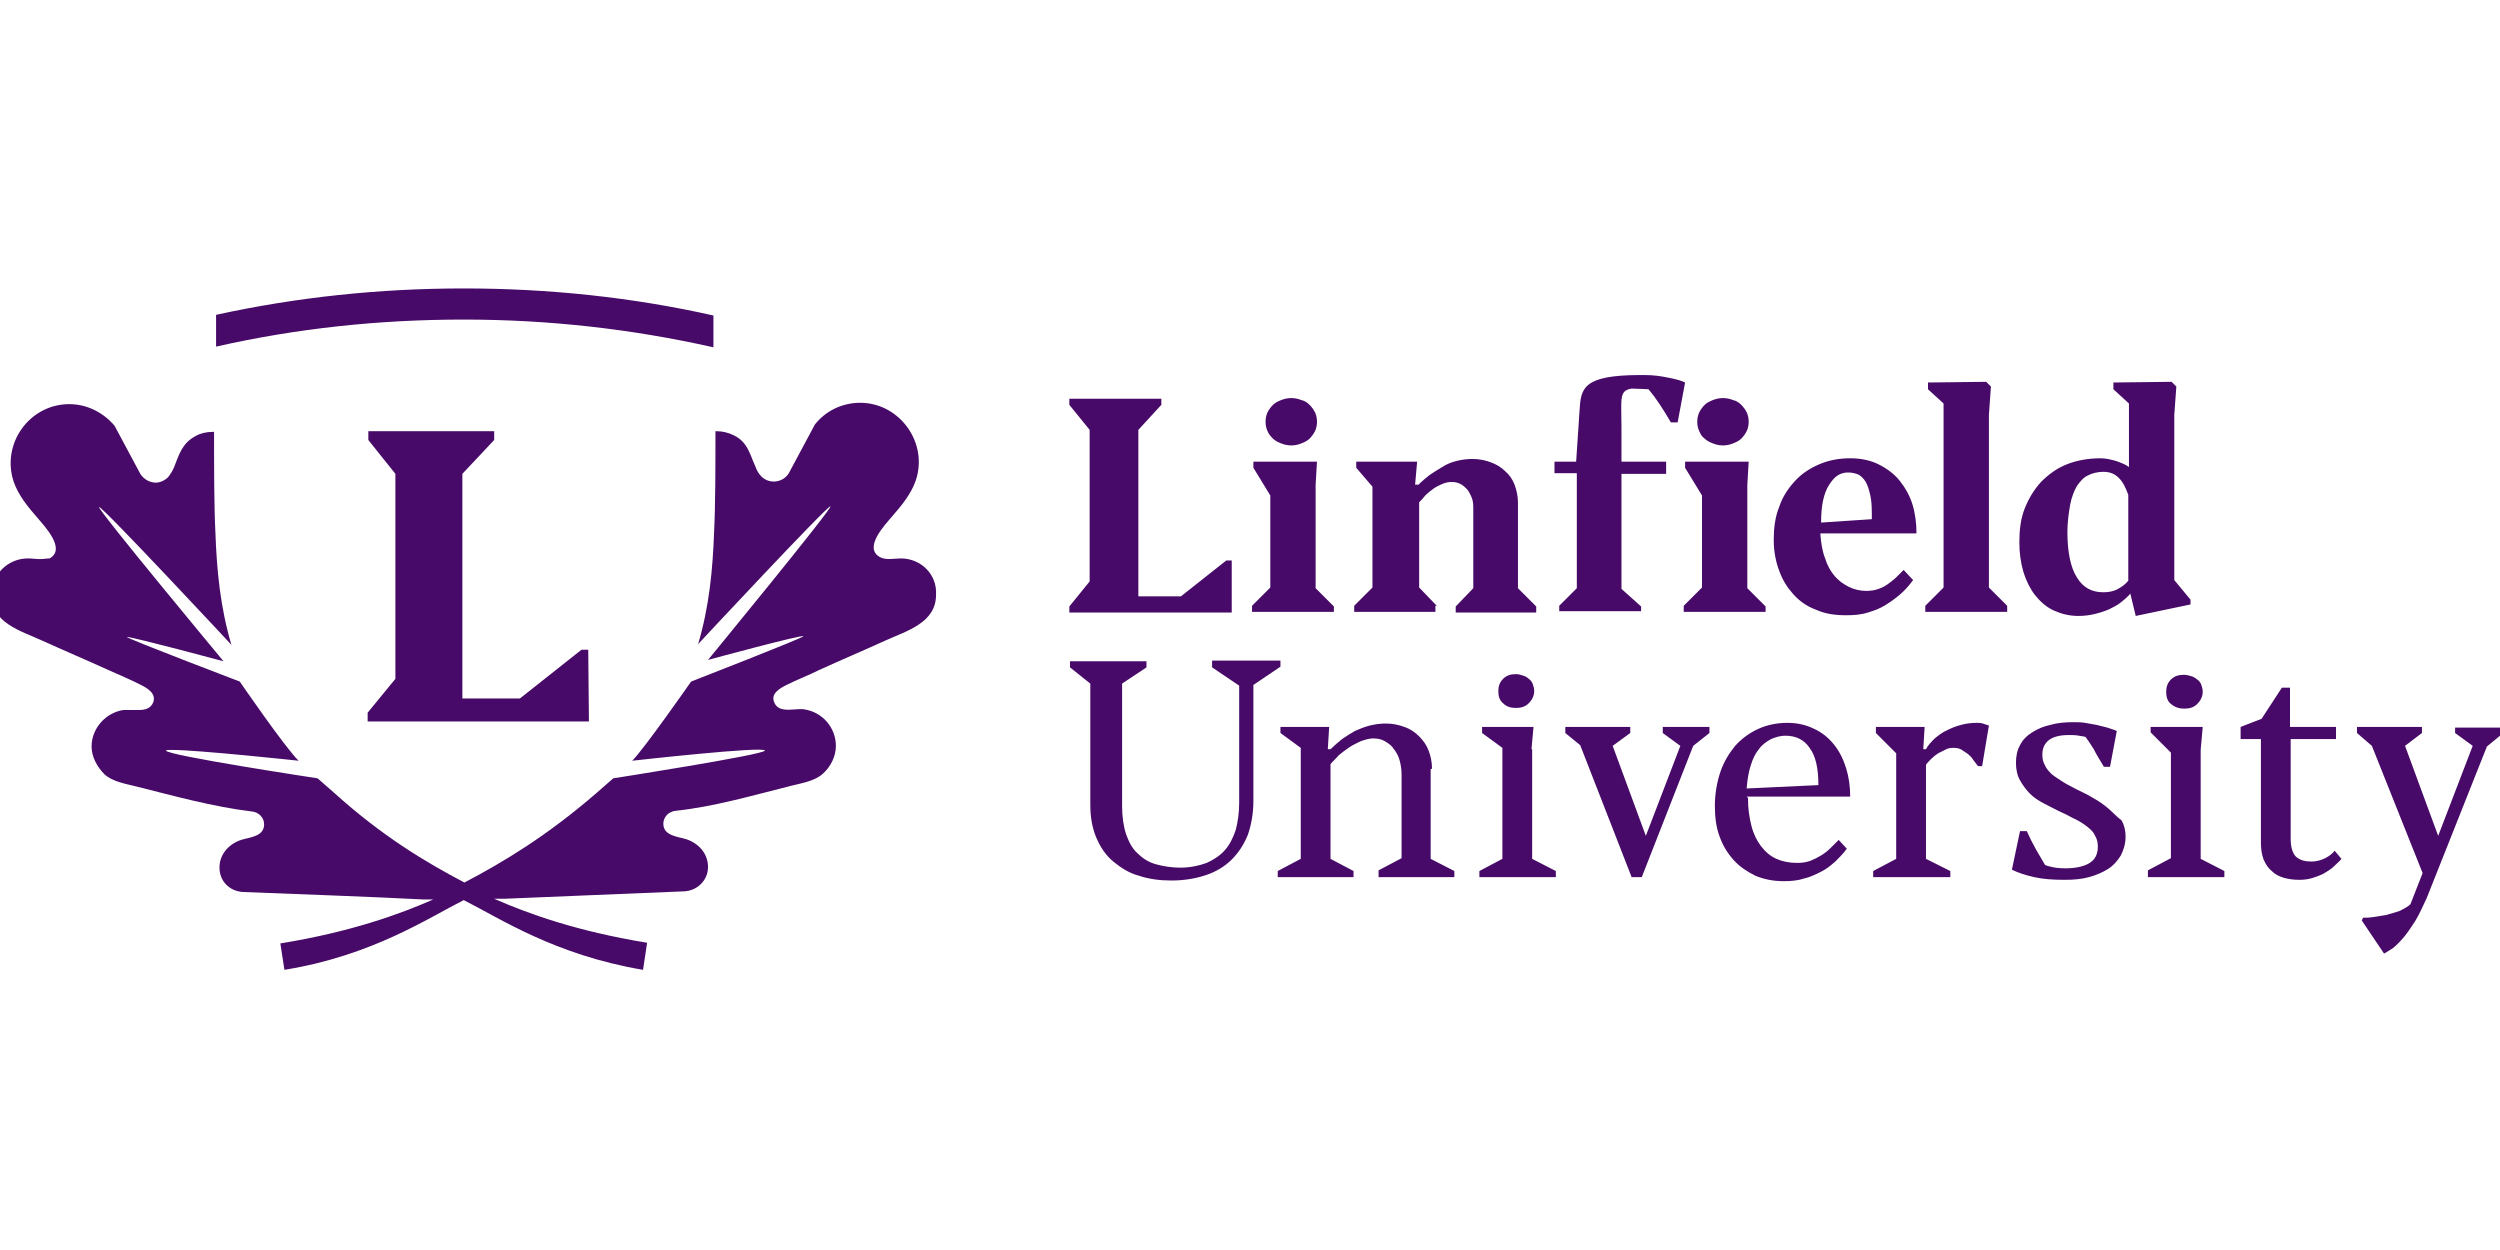 <?xml version="1.0" encoding="UTF-8"?>
<svg xmlns="http://www.w3.org/2000/svg" width="146" height="73" viewBox="0 0 146 73" fill="none">
  <g clip-path="url(#clip0_10253_7926)">
    <g clip-path="url(#clip1_10253_7926)">
      <path d="M70.787 38.618V38.974L72.368 40.041V46.877C72.368 47.47 72.289 47.984 72.17 48.458C72.012 48.932 71.814 49.327 71.538 49.643C71.261 49.959 70.906 50.197 70.471 50.394C70.036 50.552 69.523 50.671 68.93 50.671C68.416 50.671 67.942 50.592 67.507 50.473C67.073 50.355 66.717 50.118 66.44 49.841C66.124 49.564 65.927 49.169 65.769 48.734C65.611 48.26 65.531 47.707 65.531 47.075V39.922L66.954 38.974V38.618H62.489C62.489 38.776 62.489 38.816 62.489 38.974L63.674 39.922V46.996C63.674 47.747 63.793 48.379 64.03 48.932C64.267 49.485 64.583 49.959 65.018 50.315C65.452 50.671 65.927 50.987 66.519 51.145C67.112 51.343 67.744 51.422 68.416 51.422C69.167 51.422 69.839 51.303 70.431 51.105C71.024 50.908 71.538 50.592 71.933 50.197C72.328 49.801 72.644 49.327 72.882 48.734C73.079 48.142 73.198 47.51 73.198 46.759V40.002L74.778 38.934V38.579H70.787V38.618ZM83.63 44.901C83.63 44.506 83.551 44.151 83.432 43.834C83.314 43.518 83.116 43.242 82.879 43.005C82.642 42.768 82.365 42.57 82.01 42.452C81.694 42.333 81.338 42.254 80.943 42.254C80.627 42.254 80.311 42.293 79.994 42.372C79.678 42.452 79.402 42.57 79.125 42.689C78.848 42.847 78.611 43.005 78.374 43.163C78.137 43.36 77.9 43.558 77.702 43.755H77.544L77.623 42.452H74.778V42.807L75.964 43.676V50.157L74.62 50.868V51.224H79.046V50.868L77.702 50.157V44.625C77.821 44.467 78.019 44.309 78.177 44.111C78.374 43.953 78.572 43.795 78.809 43.637C79.046 43.479 79.244 43.4 79.481 43.281C79.718 43.202 79.955 43.123 80.192 43.123C80.429 43.123 80.666 43.163 80.864 43.281C81.061 43.4 81.259 43.518 81.377 43.716C81.535 43.914 81.654 44.111 81.733 44.388C81.812 44.664 81.852 44.941 81.852 45.257V50.118L80.508 50.829V51.224H84.934V50.868L83.551 50.157V44.901H83.63ZM88.53 39.369C88.214 39.369 87.977 39.448 87.779 39.646C87.582 39.843 87.502 40.081 87.502 40.357C87.502 40.673 87.582 40.91 87.779 41.068C87.977 41.266 88.214 41.345 88.53 41.345C88.846 41.345 89.083 41.266 89.281 41.068C89.478 40.871 89.597 40.634 89.597 40.357C89.597 40.199 89.557 40.081 89.518 39.962C89.478 39.843 89.399 39.725 89.281 39.646C89.202 39.567 89.083 39.488 88.925 39.448C88.806 39.409 88.688 39.369 88.53 39.369ZM89.439 43.755L89.557 42.452H86.554V42.807L87.74 43.676V50.157L86.396 50.868V51.224H90.861V50.868L89.478 50.157V43.755H89.439ZM97.105 42.807L98.132 43.558L96.117 48.814L94.181 43.558L95.208 42.807V42.452H91.415V42.807L92.284 43.518L95.287 51.224H95.88L98.883 43.558L99.832 42.807V42.452H97.105V42.807ZM102.005 46.522H108.051C108.051 45.929 107.972 45.376 107.814 44.862C107.656 44.348 107.419 43.874 107.102 43.479C106.786 43.084 106.391 42.768 105.956 42.57C105.482 42.333 104.969 42.214 104.376 42.214C103.783 42.214 103.19 42.333 102.677 42.57C102.163 42.807 101.728 43.123 101.333 43.558C100.977 43.993 100.661 44.506 100.464 45.099C100.266 45.692 100.148 46.364 100.148 47.075C100.148 47.707 100.227 48.339 100.424 48.853C100.622 49.406 100.898 49.841 101.254 50.236C101.61 50.631 102.044 50.908 102.519 51.145C102.993 51.343 103.546 51.461 104.178 51.461C104.613 51.461 105.008 51.422 105.364 51.303C105.719 51.224 106.036 51.066 106.352 50.908C106.668 50.75 106.905 50.552 107.181 50.315C107.419 50.078 107.656 49.841 107.853 49.564L107.379 49.051C107.221 49.209 107.063 49.367 106.905 49.525C106.747 49.683 106.549 49.841 106.352 49.959C106.154 50.078 105.917 50.197 105.719 50.276C105.482 50.355 105.245 50.394 104.969 50.394C104.494 50.394 104.099 50.315 103.744 50.157C103.388 49.999 103.111 49.762 102.835 49.406C102.598 49.09 102.4 48.695 102.281 48.221C102.163 47.747 102.084 47.233 102.084 46.68V46.601L102.005 46.522ZM102.242 44.704C102.361 44.309 102.519 43.993 102.716 43.755C102.914 43.479 103.151 43.321 103.427 43.163C103.704 43.044 103.981 42.965 104.257 42.965C104.89 42.965 105.364 43.202 105.68 43.676C106.036 44.151 106.194 44.862 106.194 45.85L102.005 46.047C102.044 45.534 102.123 45.059 102.242 44.704ZM115.44 42.214C115.124 42.214 114.808 42.254 114.531 42.333C114.215 42.412 113.939 42.531 113.702 42.649C113.425 42.768 113.188 42.965 112.99 43.123C112.793 43.321 112.595 43.518 112.477 43.755H112.319L112.398 42.452H109.552V42.807L110.738 43.993V50.157L109.394 50.868V51.224H113.899V50.868L112.477 50.157V44.664C112.556 44.546 112.674 44.427 112.793 44.309C112.911 44.19 113.069 44.072 113.188 43.993C113.346 43.914 113.504 43.834 113.662 43.755C113.82 43.676 113.978 43.676 114.136 43.676C114.294 43.676 114.452 43.716 114.571 43.795C114.69 43.874 114.808 43.953 114.927 44.032C115.045 44.151 115.164 44.23 115.243 44.388C115.322 44.506 115.44 44.625 115.519 44.743H115.756L116.152 42.372C116.033 42.333 115.915 42.293 115.796 42.254C115.677 42.214 115.559 42.214 115.44 42.214ZM123.146 47.233C122.869 46.996 122.593 46.798 122.237 46.601C121.921 46.403 121.565 46.245 121.249 46.087C120.973 45.929 120.696 45.81 120.459 45.652C120.222 45.494 120.024 45.376 119.827 45.218C119.669 45.059 119.511 44.901 119.431 44.704C119.313 44.506 119.273 44.309 119.273 44.072C119.273 43.716 119.392 43.439 119.629 43.242C119.866 43.044 120.261 42.926 120.815 42.926C121.012 42.926 121.21 42.926 121.407 42.965C121.605 43.005 121.723 43.005 121.802 43.044C121.921 43.202 122.079 43.439 122.277 43.755C122.435 44.072 122.632 44.388 122.869 44.783H123.225L123.62 42.689C123.462 42.609 123.265 42.57 123.067 42.491C122.869 42.452 122.632 42.372 122.435 42.333C122.198 42.293 122 42.254 121.763 42.214C121.526 42.175 121.328 42.175 121.091 42.175C120.617 42.175 120.143 42.214 119.748 42.333C119.352 42.412 118.997 42.57 118.681 42.768C118.365 42.965 118.127 43.202 117.969 43.518C117.811 43.795 117.732 44.151 117.732 44.546C117.732 44.941 117.811 45.297 117.969 45.573C118.127 45.85 118.325 46.127 118.562 46.364C118.799 46.601 119.115 46.798 119.431 46.956C119.748 47.114 120.103 47.312 120.459 47.47C120.736 47.589 120.973 47.747 121.249 47.865C121.486 47.984 121.723 48.142 121.921 48.3C122.119 48.458 122.277 48.616 122.356 48.814C122.474 49.011 122.514 49.209 122.514 49.446C122.514 49.88 122.356 50.197 122.04 50.394C121.723 50.592 121.249 50.71 120.617 50.71C120.261 50.71 119.985 50.671 119.827 50.631C119.629 50.592 119.511 50.552 119.431 50.513C119.273 50.236 119.076 49.92 118.878 49.564C118.681 49.209 118.523 48.893 118.365 48.537H117.969L117.495 50.789C117.811 50.947 118.246 51.105 118.799 51.224C119.313 51.343 119.906 51.382 120.577 51.382C121.091 51.382 121.565 51.343 122 51.224C122.435 51.105 122.79 50.947 123.106 50.75C123.423 50.552 123.66 50.276 123.857 49.959C124.015 49.643 124.134 49.288 124.134 48.853C124.134 48.497 124.055 48.181 123.897 47.905C123.62 47.707 123.423 47.47 123.146 47.233ZM128.52 43.795L128.639 42.452H125.596V42.768L126.781 43.953V50.118L125.438 50.829V51.224H129.903V50.868L128.52 50.157V43.795ZM127.572 41.385C127.888 41.385 128.125 41.306 128.323 41.108C128.52 40.91 128.639 40.673 128.639 40.397C128.639 40.239 128.599 40.12 128.56 40.002C128.52 39.883 128.441 39.764 128.323 39.685C128.204 39.606 128.125 39.527 127.967 39.488C127.848 39.448 127.69 39.409 127.532 39.409C127.216 39.409 126.979 39.488 126.781 39.685C126.584 39.883 126.505 40.12 126.505 40.397C126.505 40.713 126.584 40.95 126.781 41.108C127.019 41.306 127.256 41.385 127.572 41.385ZM135.791 50.118C135.554 50.236 135.277 50.315 135.001 50.315C134.606 50.315 134.329 50.236 134.092 50.039C133.894 49.841 133.776 49.485 133.776 49.011V43.163H136.423V42.452H133.736V40.16H133.262L132.077 41.977L130.852 42.452V43.163H132.037V49.169C132.037 49.564 132.077 49.88 132.195 50.197C132.314 50.473 132.472 50.71 132.669 50.868C132.867 51.066 133.104 51.184 133.381 51.264C133.657 51.343 133.973 51.382 134.29 51.382C134.566 51.382 134.843 51.343 135.08 51.264C135.317 51.184 135.554 51.105 135.752 50.987C135.949 50.868 136.147 50.75 136.305 50.592C136.463 50.434 136.621 50.315 136.74 50.157L136.344 49.683C136.226 49.841 136.028 49.999 135.791 50.118ZM143.378 42.452V42.807L144.406 43.558L142.39 48.814L140.454 43.558L141.442 42.807V42.452H137.648V42.807L138.518 43.558L141.481 50.987L140.77 52.805C140.612 52.963 140.375 53.081 140.138 53.2C139.901 53.279 139.624 53.358 139.348 53.437C139.071 53.477 138.834 53.516 138.597 53.556C138.36 53.595 138.162 53.595 138.004 53.595L137.925 53.753L139.229 55.689C139.387 55.61 139.545 55.492 139.743 55.373C139.94 55.215 140.138 55.018 140.375 54.741C140.612 54.464 140.81 54.148 141.047 53.793C141.284 53.397 141.481 52.963 141.719 52.449L145.235 43.597L146.144 42.847V42.491H143.378V42.452ZM117.219 35.378L116.152 34.311V24.235L116.27 22.575L115.994 22.298L112.595 22.338V22.733L113.504 23.563V34.311L112.437 35.378V35.734H117.219V35.378ZM97.302 26.961H94.694V24.985C94.694 23.286 94.536 22.812 95.287 22.693C95.603 22.693 96.275 22.733 96.275 22.733C96.71 23.247 97.144 23.918 97.579 24.669H97.974L98.409 22.338C98.172 22.219 97.856 22.14 97.46 22.061C97.065 21.982 96.631 21.903 96.077 21.903H95.801C92.402 21.903 92.323 22.693 92.244 23.997L92.047 26.961H90.782V27.633H92.086V34.351L91.059 35.378V35.694H95.84V35.418L94.694 34.39V27.672H97.302M83.906 35.378L82.879 34.311V29.332C82.998 29.214 83.116 29.095 83.235 28.937C83.393 28.779 83.551 28.66 83.709 28.542C83.867 28.423 84.064 28.344 84.223 28.265C84.42 28.186 84.578 28.147 84.776 28.147C84.973 28.147 85.132 28.186 85.29 28.265C85.448 28.344 85.566 28.463 85.685 28.581C85.803 28.739 85.882 28.897 85.961 29.095C86.04 29.293 86.04 29.53 86.04 29.767V34.351L85.013 35.418V35.773H89.715V35.418L88.648 34.351V29.332C88.648 28.977 88.569 28.621 88.451 28.305C88.332 27.989 88.135 27.712 87.898 27.514C87.66 27.277 87.384 27.119 87.068 27.001C86.752 26.882 86.396 26.803 86.001 26.803C85.685 26.803 85.369 26.843 85.052 26.922C84.736 27.001 84.46 27.119 84.223 27.277C83.946 27.435 83.709 27.593 83.472 27.752C83.235 27.949 83.037 28.107 82.84 28.305H82.642L82.76 26.961H79.204V27.317L80.152 28.423V34.311L79.085 35.378V35.734H83.827V35.378H83.906ZM77.9 35.418L76.833 34.351V28.305L76.912 26.961H73.198V27.317L74.186 28.937V34.311L73.119 35.378V35.734H77.9V35.418ZM74.344 25.618C74.462 25.736 74.62 25.815 74.818 25.894C75.015 25.973 75.213 26.013 75.41 26.013C75.608 26.013 75.806 25.973 76.003 25.894C76.201 25.815 76.359 25.736 76.477 25.618C76.596 25.499 76.715 25.341 76.794 25.183C76.873 25.025 76.912 24.827 76.912 24.63C76.912 24.432 76.873 24.235 76.794 24.076C76.715 23.918 76.596 23.76 76.477 23.642C76.359 23.523 76.201 23.405 76.003 23.365C75.806 23.286 75.608 23.247 75.41 23.247C75.213 23.247 75.015 23.286 74.818 23.365C74.62 23.444 74.462 23.523 74.344 23.642C74.225 23.76 74.106 23.918 74.027 24.076C73.948 24.235 73.909 24.432 73.909 24.63C73.909 24.827 73.948 25.025 74.027 25.183C74.106 25.381 74.225 25.499 74.344 25.618ZM103.111 35.418L102.044 34.351V28.305L102.123 26.961H98.409V27.317L99.397 28.937V34.311L98.33 35.378V35.734H103.111V35.418ZM99.555 25.618C99.673 25.736 99.832 25.815 100.029 25.894C100.227 25.973 100.424 26.013 100.622 26.013C100.819 26.013 101.017 25.973 101.215 25.894C101.412 25.815 101.57 25.736 101.689 25.618C101.807 25.499 101.926 25.341 102.005 25.183C102.084 25.025 102.123 24.827 102.123 24.63C102.123 24.432 102.084 24.235 102.005 24.076C101.926 23.918 101.807 23.76 101.689 23.642C101.57 23.523 101.412 23.405 101.215 23.365C101.017 23.286 100.819 23.247 100.622 23.247C100.424 23.247 100.227 23.286 100.029 23.365C99.832 23.444 99.673 23.523 99.555 23.642C99.436 23.76 99.318 23.918 99.239 24.076C99.16 24.235 99.12 24.432 99.12 24.63C99.12 24.827 99.16 25.025 99.239 25.183C99.318 25.381 99.397 25.499 99.555 25.618ZM71.894 32.73H71.617L68.969 34.825H66.48V25.104L67.823 23.642V23.286H62.449V23.642L63.635 25.104V33.956L62.449 35.418V35.773H71.933V32.73H71.894ZM111.173 33.284C111.054 33.402 110.936 33.521 110.777 33.679C110.619 33.837 110.461 33.956 110.303 34.074C110.145 34.193 109.948 34.311 109.711 34.39C109.513 34.469 109.236 34.509 108.999 34.509C108.644 34.509 108.288 34.43 107.972 34.272C107.656 34.114 107.379 33.916 107.142 33.639C106.905 33.363 106.707 33.007 106.589 32.612C106.431 32.217 106.352 31.743 106.312 31.229V31.189V31.15H111.923C111.923 30.557 111.844 29.964 111.686 29.451C111.528 28.937 111.252 28.463 110.936 28.068C110.619 27.672 110.185 27.356 109.711 27.119C109.236 26.882 108.683 26.764 108.051 26.764C107.379 26.764 106.786 26.882 106.233 27.119C105.68 27.356 105.206 27.672 104.811 28.107C104.415 28.542 104.099 29.016 103.902 29.609C103.665 30.201 103.586 30.834 103.586 31.545C103.586 32.177 103.704 32.809 103.902 33.323C104.099 33.877 104.376 34.311 104.731 34.706C105.087 35.102 105.522 35.418 106.075 35.615C106.589 35.852 107.181 35.931 107.814 35.931C108.288 35.931 108.723 35.892 109.078 35.773C109.473 35.655 109.79 35.536 110.106 35.339C110.422 35.141 110.698 34.943 110.975 34.706C111.252 34.469 111.489 34.193 111.726 33.877L111.173 33.284ZM106.47 29.214C106.549 28.858 106.668 28.542 106.826 28.305C106.984 28.068 107.142 27.87 107.34 27.752C107.537 27.633 107.735 27.593 107.932 27.593C108.13 27.593 108.327 27.633 108.525 27.712C108.683 27.791 108.841 27.949 108.96 28.147C109.078 28.344 109.157 28.621 109.236 28.977C109.315 29.332 109.315 29.767 109.315 30.32L106.352 30.518C106.352 30.004 106.391 29.569 106.47 29.214ZM119.945 35.655C120.38 35.852 120.854 35.971 121.368 35.971C121.723 35.971 122.04 35.931 122.356 35.852C122.672 35.773 122.909 35.694 123.186 35.576C123.423 35.457 123.66 35.339 123.857 35.181C124.055 35.022 124.252 34.864 124.411 34.667L124.727 35.971L127.927 35.299V35.022L126.979 33.877V24.235L127.098 22.575L126.821 22.298L123.423 22.338V22.733L124.331 23.563V27.277C124.134 27.119 123.897 27.04 123.581 26.922C123.304 26.843 122.988 26.764 122.672 26.764C121.961 26.764 121.289 26.882 120.696 27.119C120.103 27.356 119.629 27.712 119.194 28.147C118.799 28.581 118.483 29.095 118.246 29.688C118.009 30.28 117.93 30.952 117.93 31.664C117.93 32.296 118.009 32.849 118.167 33.402C118.325 33.916 118.562 34.39 118.839 34.746C119.155 35.141 119.511 35.457 119.945 35.655ZM120.894 29.49C120.973 29.055 121.131 28.66 121.289 28.384C121.486 28.107 121.684 27.87 121.961 27.752C122.198 27.633 122.514 27.554 122.83 27.554C123.225 27.554 123.502 27.672 123.739 27.91C123.976 28.147 124.134 28.463 124.292 28.897V33.916C124.094 34.153 123.857 34.311 123.62 34.43C123.383 34.548 123.106 34.588 122.83 34.588C122.158 34.588 121.644 34.311 121.289 33.718C120.933 33.165 120.736 32.256 120.736 31.071C120.736 30.478 120.815 29.964 120.894 29.49Z" fill="#470A68"></path>
      <path d="M52.61 32.612C52.215 32.612 51.74 32.73 51.385 32.533C50.397 31.979 51.701 30.636 52.096 30.162C52.649 29.529 53.202 28.858 53.479 28.067C54.23 25.854 52.531 23.523 50.239 23.523C49.172 23.523 48.223 23.997 47.591 24.788L46.09 27.593C45.773 28.186 44.944 28.304 44.469 27.83C44.311 27.672 44.193 27.475 44.114 27.238C43.798 26.566 43.679 25.815 42.849 25.42C42.533 25.262 42.177 25.183 41.861 25.183H41.782C41.782 27.198 41.782 29.49 41.703 31.07C41.624 33.244 41.427 35.417 40.755 37.67L40.794 37.591C40.794 37.591 48.382 29.45 48.5 29.569C48.618 29.688 41.348 38.539 41.348 38.539C41.348 38.539 46.88 37.038 46.919 37.156C46.959 37.235 40.36 39.804 40.36 39.804C40.36 39.804 37.633 43.716 36.922 44.427C36.922 44.427 44.667 43.558 44.667 43.834C44.667 44.071 35.815 45.454 35.815 45.454C35.499 45.731 35.183 46.008 34.867 46.284C31.903 48.853 29.374 50.354 27.122 51.54C24.869 50.354 22.34 48.853 19.495 46.284C19.179 46.008 18.863 45.731 18.547 45.454C18.547 45.454 9.695 44.111 9.695 43.834C9.695 43.795 9.814 43.795 10.051 43.795C11.552 43.795 17.44 44.427 17.44 44.427C16.689 43.716 14.002 39.804 14.002 39.804C14.002 39.804 7.364 37.275 7.403 37.196C7.759 37.196 13.054 38.618 13.054 38.618C13.054 38.618 5.665 29.727 5.783 29.608C6.02 29.608 13.489 37.63 13.489 37.63L13.528 37.709C12.857 35.457 12.659 33.283 12.58 31.11C12.501 29.529 12.501 27.238 12.501 25.222H12.422C12.066 25.222 11.71 25.301 11.434 25.459C10.604 25.894 10.446 26.605 10.169 27.277C10.09 27.475 9.972 27.672 9.814 27.87C9.616 28.067 9.34 28.186 9.102 28.186C8.747 28.186 8.391 27.988 8.194 27.672L6.692 24.866C6.06 24.116 5.111 23.602 4.044 23.602C1.713 23.602 0.053 25.933 0.804 28.146C1.081 28.937 1.634 29.608 2.187 30.241C2.582 30.715 3.886 32.058 2.898 32.612C2.74 32.612 2.543 32.651 2.345 32.651C2.108 32.651 1.871 32.612 1.634 32.612C0.448 32.612 -0.5 33.56 -0.5 34.745C-0.5 36.366 1.199 36.84 2.424 37.393C3.728 37.986 5.032 38.539 6.336 39.132C6.969 39.408 7.601 39.685 8.233 40.001C8.628 40.199 9.142 40.515 8.944 41.029C8.786 41.384 8.47 41.463 8.115 41.463C7.996 41.463 7.877 41.463 7.759 41.463C7.64 41.463 7.522 41.463 7.403 41.463C7.324 41.463 7.245 41.463 7.206 41.463C6.178 41.621 5.348 42.53 5.348 43.597C5.348 44.19 5.665 44.783 6.099 45.217C6.573 45.652 7.324 45.77 7.956 45.929C10.169 46.482 12.422 47.114 14.714 47.391C15.109 47.43 15.425 47.746 15.425 48.142C15.425 48.853 14.595 48.892 14.082 49.05C13.37 49.288 12.817 49.88 12.817 50.67C12.817 51.461 13.41 52.054 14.2 52.093C17.243 52.212 21.669 52.37 24.711 52.528C24.909 52.528 25.107 52.528 25.304 52.528C23.328 53.397 20.483 54.425 16.373 55.096L16.61 56.638C21.748 55.808 25.027 53.595 27.082 52.567C29.137 53.595 32.377 55.768 37.554 56.638L37.791 55.057C33.681 54.385 30.836 53.358 28.86 52.488C29.058 52.488 29.295 52.488 29.453 52.488C32.456 52.37 36.922 52.172 39.965 52.054C40.715 52.014 41.348 51.421 41.348 50.631C41.348 49.841 40.794 49.248 40.083 49.011C39.569 48.853 38.739 48.813 38.739 48.102C38.739 47.707 39.056 47.391 39.451 47.351C41.703 47.114 43.995 46.442 46.208 45.889C46.84 45.731 47.591 45.612 48.065 45.178C48.5 44.783 48.816 44.19 48.816 43.558C48.816 42.491 48.026 41.582 46.959 41.424C46.445 41.345 45.497 41.7 45.22 41.029C44.983 40.515 45.536 40.199 45.931 40.001C46.564 39.685 47.196 39.448 47.828 39.132C49.132 38.539 50.436 37.986 51.74 37.393C52.965 36.84 54.664 36.366 54.664 34.745C54.743 33.56 53.795 32.612 52.61 32.612ZM41.664 18.425C36.922 17.358 32.022 16.845 27.082 16.845C22.143 16.845 17.322 17.358 12.619 18.386V20.243C17.322 19.176 22.143 18.663 27.082 18.663C32.061 18.663 36.922 19.216 41.664 20.283V18.425ZM34.353 37.946H33.958L30.362 40.791H27.003V27.672L28.86 25.696V25.222V25.183H21.511V25.696L23.091 27.672V39.645L21.471 41.621V42.096V42.135H34.393L34.353 37.946Z" fill="#470A68"></path>
    </g>
  </g>
  <defs>
    <clipPath id="clip0_10253_7926">
      <rect width="146" height="72" fill="white" transform="translate(0 0.8)"></rect>
    </clipPath>
    <clipPath id="clip1_10253_7926">
      <rect width="147" height="39.911" fill="white" transform="translate(-0.5 16.845)"></rect>
    </clipPath>
  </defs>
</svg>
